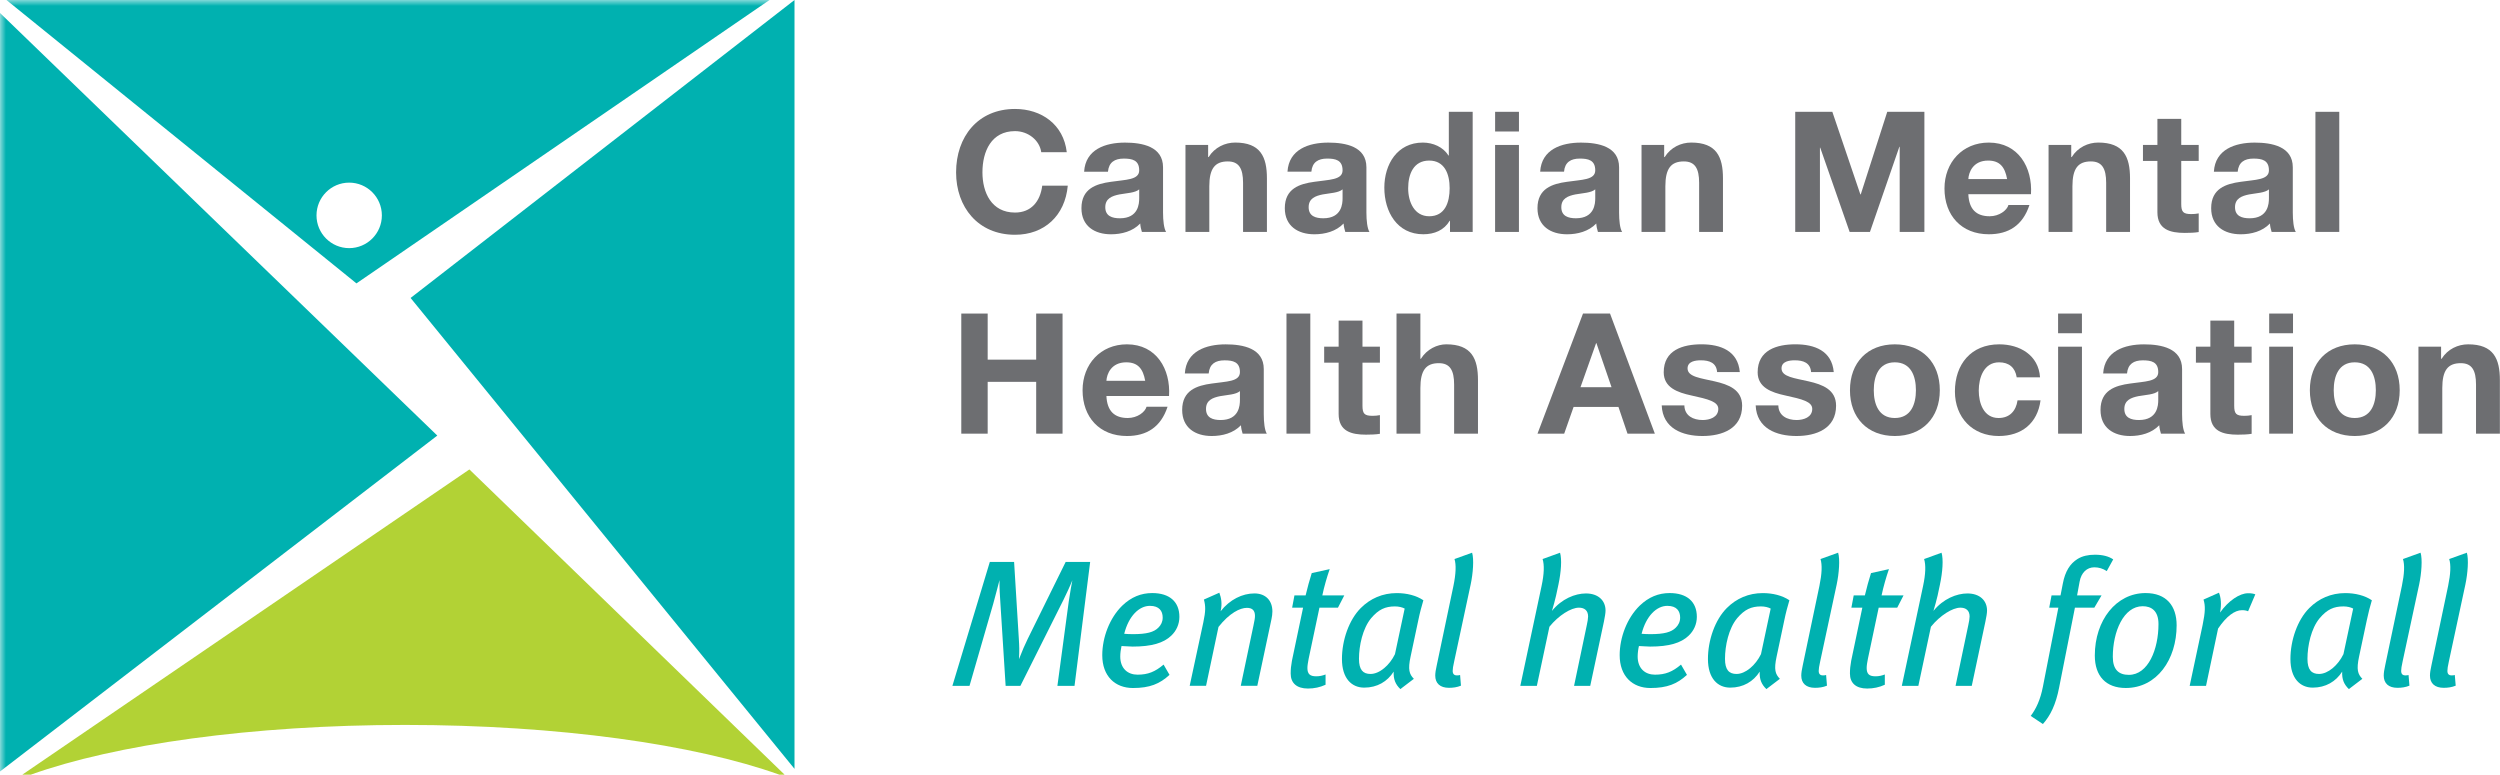 <svg width="213" height="66" viewBox="0 0 213 66" fill="none" xmlns="http://www.w3.org/2000/svg">
<g id="Canadian_Mental_Health_Association_logo 1" clip-path="url(#clip0_2841_7645)">
<g id="Group">
<g id="Group_2">
<g id="Group_3">
<g id="Clip path group">
<mask id="mask0_2841_7645" style="mask-type:luminance" maskUnits="userSpaceOnUse" x="0" y="-1" width="218" height="70">
<g id="clipPath3728-1">
<path id="Vector" d="M0.001 68.939H217.863V-0.005H0.001V68.939Z" fill="white"/>
</g>
</mask>
<g mask="url(#mask0_2841_7645)">
<g id="Group_4">
<g id="Group_5">
<path id="Vector_2" d="M30.369 24.145L65.559 0.001H0.55M26.966 18.352C26.966 16.812 28.211 15.56 29.75 15.56C31.29 15.56 32.535 16.812 32.535 18.352C32.535 19.889 31.29 21.141 29.75 21.141C28.211 21.141 26.966 19.889 26.966 18.352Z" fill="#00B1B0"/>
<g id="Group_6">
<path id="Vector_3" d="M0.001 1.106L37.257 37.111L0.001 65.731" fill="#00B1B0"/>
</g>
</g>
</g>
</g>
</g>
</g>
<path id="Vector_4" d="M34.982 25.386L67.692 65.505V0.001" fill="#00B1B0"/>
<path id="Vector_5" d="M34.511 61.764C47.608 61.764 59.204 63.43 66.394 65.999H66.845L39.992 39.996L1.905 65.999H2.63C9.815 63.43 21.418 61.764 34.511 61.764Z" fill="#B2D235"/>
<g id="Group_7">
<path id="Vector_6" d="M88.714 12.966C88.571 11.947 87.595 11.172 86.481 11.172C84.464 11.172 83.704 12.892 83.704 14.685C83.704 16.391 84.464 18.11 86.481 18.11C87.854 18.11 88.628 17.166 88.799 15.818H90.975C90.745 18.368 88.983 20.002 86.481 20.002C83.321 20.002 81.459 17.638 81.459 14.685C81.459 11.647 83.321 9.283 86.481 9.283C88.728 9.283 90.616 10.6 90.888 12.966" fill="#6D6E71"/>
<path id="Vector_7" d="M97.06 16.134C96.717 16.434 96.003 16.45 95.372 16.565C94.743 16.692 94.17 16.909 94.17 17.653C94.17 18.413 94.758 18.598 95.415 18.598C97.003 18.598 97.06 17.338 97.06 16.892M92.367 14.629C92.482 12.723 94.186 12.15 95.846 12.15C97.317 12.15 99.091 12.479 99.091 14.256V18.111C99.091 18.786 99.165 19.46 99.349 19.759H97.289C97.217 19.53 97.16 19.287 97.148 19.043C96.505 19.716 95.558 19.961 94.656 19.961C93.255 19.961 92.139 19.258 92.139 17.739C92.139 16.06 93.398 15.661 94.656 15.489C95.901 15.301 97.06 15.344 97.06 14.514C97.06 13.639 96.458 13.512 95.744 13.512C94.972 13.512 94.47 13.825 94.398 14.629" fill="#6D6E71"/>
<path id="Vector_8" d="M101.002 12.348H102.933V13.381H102.976C103.494 12.549 104.378 12.146 105.238 12.146C107.397 12.146 107.942 13.367 107.942 15.201V19.759H105.909V15.573C105.909 14.354 105.55 13.753 104.609 13.753C103.505 13.753 103.033 14.371 103.033 15.874V19.759H101.002" fill="#6D6E71"/>
<path id="Vector_9" d="M114.387 16.133C114.044 16.434 113.33 16.45 112.699 16.564C112.071 16.691 111.497 16.908 111.497 17.652C111.497 18.413 112.085 18.597 112.744 18.597C114.332 18.597 114.387 17.337 114.387 16.892M109.694 14.628C109.809 12.722 111.513 12.15 113.173 12.15C114.647 12.15 116.418 12.479 116.418 14.256V18.11C116.418 18.785 116.492 19.46 116.676 19.759H114.618C114.547 19.529 114.489 19.286 114.475 19.043C113.832 19.716 112.887 19.961 111.985 19.961C110.584 19.961 109.466 19.258 109.466 17.738C109.466 16.059 110.725 15.661 111.985 15.489C113.23 15.301 114.387 15.344 114.387 14.514C114.387 13.638 113.787 13.511 113.071 13.511C112.301 13.511 111.799 13.824 111.728 14.628" fill="#6D6E71"/>
<path id="Vector_10" d="M121.767 13.681C120.436 13.681 119.976 14.829 119.976 16.047C119.976 17.207 120.505 18.425 121.767 18.425C123.11 18.425 123.51 17.25 123.51 16.033C123.51 14.829 123.083 13.681 121.767 13.681ZM123.54 18.812H123.51C123.038 19.615 122.21 19.959 121.264 19.959C119.031 19.959 117.945 18.039 117.945 15.99C117.945 13.998 119.048 12.148 121.222 12.148C122.093 12.148 122.955 12.522 123.41 13.25H123.44V9.526H125.472V19.759H123.54" fill="#6D6E71"/>
<path id="Vector_11" d="M127.382 12.35H129.413V19.761H127.382V12.35ZM129.415 11.203H127.384V9.526H129.415V11.203Z" fill="#6D6E71"/>
<path id="Vector_12" d="M135.915 16.133C135.572 16.434 134.857 16.45 134.225 16.564C133.596 16.691 133.024 16.908 133.024 17.652C133.024 18.413 133.612 18.597 134.269 18.597C135.858 18.597 135.915 17.337 135.915 16.892M131.222 14.628C131.336 12.722 133.039 12.15 134.7 12.15C136.172 12.15 137.946 12.479 137.946 14.256V18.11C137.946 18.785 138.017 19.46 138.203 19.759H136.143C136.072 19.529 136.015 19.286 136.003 19.043C135.357 19.716 134.414 19.961 133.512 19.961C132.11 19.961 130.993 19.258 130.993 17.738C130.993 16.059 132.251 15.661 133.512 15.489C134.757 15.301 135.915 15.344 135.915 14.514C135.915 13.638 135.313 13.511 134.598 13.511C133.826 13.511 133.324 13.824 133.255 14.628" fill="#6D6E71"/>
<path id="Vector_13" d="M139.858 12.348H141.787V13.381H141.832C142.349 12.549 143.233 12.146 144.092 12.146C146.252 12.146 146.797 13.367 146.797 15.201V19.759H144.766V15.573C144.766 14.354 144.408 13.753 143.463 13.753C142.359 13.753 141.889 14.371 141.889 15.874V19.759H139.858" fill="#6D6E71"/>
<path id="Vector_14" d="M152.953 9.526H156.115L158.503 16.563H158.536L160.794 9.526H163.958V19.759H161.853V12.506H161.825L159.32 19.759H157.589L155.082 12.579H155.058V19.759H152.953" fill="#6D6E71"/>
<path id="Vector_15" d="M171.006 15.258C170.82 14.225 170.379 13.681 169.389 13.681C168.101 13.681 167.73 14.685 167.703 15.258M167.703 16.548C167.758 17.836 168.389 18.425 169.52 18.425C170.332 18.425 170.992 17.924 171.12 17.466H172.908C172.337 19.215 171.12 19.959 169.446 19.959C167.115 19.959 165.67 18.354 165.67 16.059C165.67 13.839 167.199 12.148 169.446 12.148C171.965 12.148 173.182 14.27 173.039 16.548" fill="#6D6E71"/>
<path id="Vector_16" d="M174.538 12.348H176.469V13.381H176.512C177.028 12.549 177.914 12.146 178.772 12.146C180.931 12.146 181.478 13.367 181.478 15.201V19.759H179.445V15.573C179.445 14.354 179.088 13.753 178.143 13.753C177.041 13.753 176.571 14.371 176.571 15.874V19.759H174.538" fill="#6D6E71"/>
<path id="Vector_17" d="M185.842 12.348H187.33V13.71H185.842V17.378C185.842 18.065 186.016 18.239 186.701 18.239C186.916 18.239 187.116 18.223 187.33 18.182V19.771C186.987 19.83 186.544 19.844 186.144 19.844C184.899 19.844 183.811 19.556 183.811 18.082V13.71H182.58V12.348H183.811V10.127H185.842" fill="#6D6E71"/>
<path id="Vector_18" d="M193.313 16.134C192.97 16.434 192.256 16.45 191.625 16.565C190.996 16.692 190.423 16.909 190.423 17.653C190.423 18.413 191.011 18.598 191.668 18.598C193.256 18.598 193.313 17.338 193.313 16.892M188.622 14.629C188.735 12.723 190.439 12.15 192.099 12.15C193.57 12.15 195.346 12.479 195.346 14.256V18.111C195.346 18.786 195.416 19.46 195.601 19.759H193.542C193.47 19.53 193.413 19.287 193.399 19.043C192.756 19.716 191.811 19.961 190.909 19.961C189.508 19.961 188.392 19.258 188.392 17.739C188.392 16.06 189.651 15.661 190.909 15.489C192.154 15.301 193.313 15.344 193.313 14.514C193.313 13.639 192.711 13.512 191.997 13.512C191.223 13.512 190.725 13.825 190.651 14.629" fill="#6D6E71"/>
<path id="Vector_19" d="M197.274 9.526H199.306V19.759H197.274V9.526Z" fill="#6D6E71"/>
<path id="Vector_20" d="M81.902 26.715H84.15V30.642H88.283V26.715H90.529V36.948H88.283V32.533H84.15V36.948H81.902" fill="#6D6E71"/>
<path id="Vector_21" d="M97.571 32.447C97.388 31.414 96.943 30.87 95.955 30.87C94.669 30.87 94.297 31.872 94.266 32.447M94.266 33.737C94.324 35.025 94.954 35.614 96.085 35.614C96.9 35.614 97.557 35.113 97.686 34.655H99.476C98.902 36.402 97.686 37.148 96.014 37.148C93.679 37.148 92.235 35.543 92.235 33.248C92.235 31.028 93.768 29.337 96.014 29.337C98.531 29.337 99.747 31.457 99.602 33.737" fill="#6D6E71"/>
<path id="Vector_22" d="M105.642 33.322C105.299 33.623 104.585 33.639 103.954 33.752C103.323 33.88 102.752 34.097 102.752 34.841C102.752 35.6 103.34 35.786 103.997 35.786C105.585 35.786 105.642 34.524 105.642 34.081M100.949 31.817C101.064 29.911 102.766 29.339 104.428 29.339C105.899 29.339 107.673 29.668 107.673 31.445V35.299C107.673 35.974 107.745 36.647 107.931 36.948H105.871C105.799 36.717 105.742 36.475 105.73 36.23C105.087 36.905 104.14 37.148 103.238 37.148C101.837 37.148 100.721 36.447 100.721 34.927C100.721 33.248 101.98 32.85 103.238 32.678C104.483 32.49 105.642 32.533 105.642 31.703C105.642 30.827 105.04 30.701 104.326 30.701C103.554 30.701 103.052 31.013 102.98 31.817" fill="#6D6E71"/>
<path id="Vector_23" d="M109.608 26.715H111.639V36.947H109.608V26.715Z" fill="#6D6E71"/>
<path id="Vector_24" d="M116.083 29.537H117.569V30.899H116.083V34.567C116.083 35.254 116.257 35.428 116.941 35.428C117.157 35.428 117.355 35.412 117.569 35.369V36.96C117.227 37.019 116.784 37.033 116.383 37.033C115.138 37.033 114.052 36.747 114.052 35.271V30.899H112.819V29.537H114.052V27.316H116.083" fill="#6D6E71"/>
<path id="Vector_25" d="M118.983 26.715H121.017V30.572H121.059C121.574 29.739 122.462 29.336 123.219 29.336C125.379 29.336 125.924 30.555 125.924 32.391V36.947H123.891V32.761C123.891 31.543 123.533 30.942 122.588 30.942C121.486 30.942 121.017 31.559 121.017 33.064V36.947H118.983" fill="#6D6E71"/>
<path id="Vector_26" d="M134.657 32.991H137.303L136.015 29.237H135.988M134.872 26.715H137.174L140.993 36.948H138.664L137.891 34.668H134.071L133.269 36.948H130.995" fill="#6D6E71"/>
<path id="Vector_27" d="M143.508 34.539C143.525 35.428 144.268 35.786 145.066 35.786C145.654 35.786 146.399 35.557 146.399 34.839C146.399 34.224 145.556 34.009 144.096 33.692C142.922 33.437 141.749 33.019 141.749 31.717C141.749 29.823 143.38 29.335 144.968 29.335C146.584 29.335 148.073 29.881 148.232 31.701H146.297C146.242 30.913 145.639 30.698 144.911 30.698C144.453 30.698 143.78 30.784 143.78 31.388C143.78 32.116 144.925 32.218 146.084 32.49C147.272 32.762 148.43 33.193 148.43 34.567C148.43 36.516 146.742 37.148 145.053 37.148C143.337 37.148 141.663 36.502 141.577 34.539" fill="#6D6E71"/>
<path id="Vector_28" d="M151.514 34.539C151.528 35.428 152.273 35.786 153.072 35.786C153.659 35.786 154.403 35.557 154.403 34.839C154.403 34.224 153.559 34.009 152.1 33.692C150.926 33.437 149.752 33.019 149.752 31.717C149.752 29.823 151.385 29.335 152.974 29.335C154.59 29.335 156.076 29.881 156.236 31.701H154.305C154.245 30.913 153.645 30.698 152.916 30.698C152.459 30.698 151.786 30.784 151.786 31.388C151.786 32.116 152.929 32.218 154.088 32.49C155.278 32.762 156.434 33.193 156.434 34.567C156.434 36.516 154.745 37.148 153.059 37.148C151.341 37.148 149.669 36.502 149.583 34.539" fill="#6D6E71"/>
<path id="Vector_29" d="M161.436 35.614C162.822 35.614 163.237 34.424 163.237 33.248C163.237 32.06 162.822 30.87 161.436 30.87C160.061 30.87 159.646 32.06 159.646 33.248C159.646 34.424 160.061 35.614 161.436 35.614ZM161.436 29.337C163.768 29.337 165.272 30.885 165.272 33.248C165.272 35.6 163.768 37.148 161.436 37.148C159.118 37.148 157.617 35.6 157.617 33.248C157.617 30.885 159.118 29.337 161.436 29.337Z" fill="#6D6E71"/>
<path id="Vector_30" d="M171.823 32.146C171.694 31.314 171.164 30.87 170.323 30.87C169.018 30.87 168.59 32.189 168.59 33.279C168.59 34.338 169.004 35.614 170.278 35.614C171.221 35.614 171.766 35.011 171.895 34.109H173.854C173.595 36.072 172.237 37.148 170.292 37.148C168.061 37.148 166.559 35.571 166.559 33.351C166.559 31.042 167.93 29.337 170.335 29.337C172.08 29.337 173.683 30.253 173.811 32.146" fill="#6D6E71"/>
<path id="Vector_31" d="M175.351 29.537H177.382V36.948H175.351V29.537ZM177.38 28.392H175.349V26.715H177.38V28.392Z" fill="#6D6E71"/>
<path id="Vector_32" d="M183.883 33.322C183.543 33.623 182.826 33.639 182.195 33.752C181.564 33.88 180.993 34.097 180.993 34.841C180.993 35.6 181.579 35.786 182.238 35.786C183.826 35.786 183.883 34.524 183.883 34.081M179.19 31.817C179.305 29.911 181.007 29.339 182.669 29.339C184.141 29.339 185.914 29.668 185.914 31.445V35.299C185.914 35.974 185.986 36.647 186.172 36.948H184.112C184.041 36.717 183.983 36.475 183.969 36.23C183.324 36.905 182.381 37.148 181.479 37.148C180.076 37.148 178.964 36.447 178.964 34.927C178.964 33.248 180.221 32.85 181.479 32.678C182.724 32.49 183.883 32.533 183.883 31.703C183.883 30.827 183.283 30.701 182.567 30.701C181.795 30.701 181.295 31.013 181.222 31.817" fill="#6D6E71"/>
<path id="Vector_33" d="M190.354 29.537H191.84V30.899H190.354V34.568C190.354 35.255 190.527 35.428 191.213 35.428C191.428 35.428 191.628 35.412 191.84 35.369V36.96C191.499 37.019 191.056 37.034 190.656 37.034C189.411 37.034 188.323 36.747 188.323 35.271V30.899H187.092V29.537H188.323V27.317H190.354" fill="#6D6E71"/>
<path id="Vector_34" d="M193.334 29.537H195.365V36.947H193.334V29.537ZM195.365 28.392H193.334V26.715H195.365V28.392Z" fill="#6D6E71"/>
<path id="Vector_35" d="M200.621 35.614C202.007 35.614 202.422 34.424 202.422 33.248C202.422 32.06 202.007 30.87 200.621 30.87C199.247 30.87 198.833 32.06 198.833 33.248C198.833 34.424 199.247 35.614 200.621 35.614ZM200.621 29.337C202.952 29.337 204.455 30.885 204.455 33.248C204.455 35.6 202.952 37.148 200.621 37.148C198.304 37.148 196.8 35.6 196.8 33.248C196.8 30.885 198.304 29.337 200.621 29.337Z" fill="#6D6E71"/>
<path id="Vector_36" d="M206.052 29.537H207.981V30.568H208.026C208.54 29.738 209.428 29.337 210.285 29.337C212.445 29.337 212.99 30.556 212.99 32.39V36.948H210.957V32.762C210.957 31.543 210.6 30.942 209.657 30.942C208.552 30.942 208.083 31.56 208.083 33.063V36.948H206.052" fill="#6D6E71"/>
</g>
<g id="Group_8">
<path id="Vector_37" d="M91.549 58.435H90.091L91.059 51.237C91.151 50.562 91.335 49.578 91.365 49.439C91.151 49.979 90.843 50.623 90.612 51.1L86.938 58.435H85.68L85.237 51.435C85.192 50.715 85.145 50.133 85.158 49.425C85.113 49.578 84.809 50.791 84.625 51.435L82.602 58.435H81.144L84.333 47.875H86.401L86.799 54.351C86.846 55.106 86.86 55.41 86.815 56.163C87.136 55.351 87.289 54.997 87.564 54.429L90.796 47.875H92.882" fill="#00B1B0"/>
<path id="Vector_38" d="M97.973 51.619C97.055 51.619 96.165 52.48 95.783 53.999C95.95 54.014 96.273 54.03 96.518 54.03C97.698 54.03 98.31 53.862 98.692 53.476C98.924 53.247 99.061 52.971 99.061 52.617C99.061 52.063 98.769 51.619 97.973 51.619ZM99.782 54.167C99.137 54.781 98.126 55.089 96.501 55.089C96.148 55.089 95.797 55.042 95.552 55.042C95.491 55.302 95.446 55.67 95.446 55.932C95.446 56.962 96.089 57.482 96.918 57.482C97.804 57.482 98.416 57.236 99.137 56.623L99.643 57.498C98.814 58.265 97.957 58.619 96.532 58.619C94.999 58.619 93.913 57.606 93.913 55.823C93.913 54.304 94.542 52.65 95.614 51.603C96.379 50.867 97.22 50.529 98.171 50.529C99.643 50.529 100.484 51.267 100.484 52.556C100.484 53.184 100.225 53.754 99.782 54.167Z" fill="#00B1B0"/>
<path id="Vector_39" d="M108.332 52.74L107.122 58.433H105.713L106.799 53.278C106.877 52.91 106.924 52.664 106.924 52.48C106.924 52.004 106.693 51.789 106.232 51.789C105.65 51.789 104.746 52.233 103.815 53.415L102.756 58.433H101.361L102.525 53.016C102.725 52.065 102.725 51.65 102.572 51.081L103.888 50.499C104.042 50.928 104.15 51.404 103.997 52.079C104.778 51.081 105.85 50.56 106.877 50.56C107.826 50.56 108.408 51.159 108.408 52.096C108.408 52.296 108.377 52.525 108.332 52.74Z" fill="#00B1B0"/>
<path id="Vector_40" d="M113.995 51.773H112.417L111.499 56.116C111.438 56.439 111.391 56.699 111.391 56.913C111.391 57.437 111.621 57.621 112.142 57.621C112.448 57.621 112.693 57.559 112.938 57.465V58.34C112.462 58.557 111.974 58.664 111.438 58.664C110.472 58.664 109.966 58.189 109.966 57.392C109.966 57.022 109.996 56.715 110.072 56.3L111.023 51.773H110.09L110.286 50.73H111.238C111.391 50.083 111.574 49.411 111.76 48.828L113.291 48.489C113.077 49.088 112.801 50.038 112.662 50.73H114.532" fill="#00B1B0"/>
<path id="Vector_41" d="M118.851 51.666C118.023 51.666 117.455 51.926 116.828 52.662C116.094 53.54 115.785 55.026 115.785 56.132C115.785 57.067 116.124 57.421 116.767 57.421C117.535 57.421 118.392 56.684 118.851 55.734L119.678 51.85C119.478 51.742 119.174 51.666 118.851 51.666ZM120.842 52.832L120.184 55.932C119.937 57.067 120.076 57.437 120.46 57.836L119.311 58.711C118.882 58.296 118.713 57.866 118.741 57.222C118.208 58.067 117.335 58.586 116.23 58.586C115.175 58.586 114.334 57.819 114.334 56.147C114.334 54.552 114.928 52.818 115.938 51.806C116.751 50.992 117.794 50.532 119.004 50.532C119.845 50.532 120.66 50.73 121.272 51.143C121.148 51.544 120.948 52.294 120.842 52.832Z" fill="#00B1B0"/>
<path id="Vector_42" d="M125.302 49.793L123.894 56.361C123.8 56.76 123.769 57.005 123.769 57.159C123.769 57.421 123.894 57.543 124.122 57.543C124.198 57.543 124.322 57.543 124.4 57.511L124.474 58.419C124.137 58.558 123.8 58.602 123.449 58.602C122.698 58.602 122.283 58.218 122.283 57.56C122.283 57.343 122.328 57.038 122.408 56.699L123.833 49.916C124.045 48.888 124.075 48.121 123.924 47.63L125.423 47.09C125.594 47.644 125.502 48.857 125.302 49.793Z" fill="#00B1B0"/>
<path id="Vector_43" d="M136.655 52.954L135.488 58.435H134.11L135.198 53.247C135.259 52.971 135.306 52.695 135.306 52.525C135.306 52.018 135 51.773 134.524 51.773C133.851 51.773 132.793 52.431 132.011 53.398L130.94 58.435H129.531L131.338 49.947C131.566 48.887 131.583 48.137 131.43 47.63L132.916 47.092C133.081 47.66 133.008 48.722 132.779 49.807L132.577 50.746C132.518 51.02 132.334 51.713 132.226 52.051C133.055 51.02 134.202 50.562 135.122 50.562C136.178 50.562 136.792 51.173 136.792 52.018C136.792 52.247 136.729 52.572 136.655 52.954Z" fill="#00B1B0"/>
<path id="Vector_44" d="M142.058 51.619C141.14 51.619 140.25 52.48 139.864 53.999C140.037 54.014 140.358 54.03 140.603 54.03C141.783 54.03 142.393 53.862 142.777 53.476C143.007 53.247 143.148 52.971 143.148 52.617C143.148 52.063 142.856 51.619 142.058 51.619ZM143.865 54.167C143.222 54.781 142.211 55.089 140.587 55.089C140.233 55.089 139.882 55.042 139.637 55.042C139.574 55.302 139.529 55.67 139.529 55.932C139.529 56.962 140.174 57.482 141.001 57.482C141.889 57.482 142.503 57.236 143.222 56.623L143.728 57.498C142.901 58.265 142.042 58.619 140.617 58.619C139.084 58.619 137.996 57.606 137.996 55.823C137.996 54.304 138.627 52.65 139.701 51.603C140.466 50.867 141.305 50.529 142.256 50.529C143.728 50.529 144.571 51.267 144.571 52.556C144.571 53.184 144.308 53.754 143.865 54.167Z" fill="#00B1B0"/>
<path id="Vector_45" d="M150.036 51.666C149.207 51.666 148.64 51.926 148.013 52.662C147.278 53.54 146.97 55.026 146.97 56.132C146.97 57.067 147.309 57.421 147.952 57.421C148.717 57.421 149.575 56.684 150.036 55.734L150.863 51.85C150.663 51.742 150.359 51.666 150.036 51.666ZM152.026 52.832L151.369 55.932C151.122 57.067 151.261 57.437 151.645 57.836L150.495 58.711C150.067 58.296 149.897 57.866 149.928 57.222C149.393 58.067 148.519 58.586 147.415 58.586C146.36 58.586 145.517 57.819 145.517 56.147C145.517 54.552 146.113 52.818 147.123 51.806C147.936 50.992 148.979 50.532 150.189 50.532C151.03 50.532 151.845 50.73 152.457 51.143C152.332 51.544 152.132 52.294 152.026 52.832Z" fill="#00B1B0"/>
<path id="Vector_46" d="M156.487 49.793L155.078 56.361C154.987 56.76 154.954 57.005 154.954 57.159C154.954 57.421 155.078 57.543 155.307 57.543C155.383 57.543 155.507 57.543 155.585 57.511L155.658 58.419C155.321 58.558 154.986 58.602 154.633 58.602C153.882 58.602 153.468 58.218 153.468 57.56C153.468 57.343 153.515 57.038 153.592 56.699L155.015 49.916C155.229 48.888 155.26 48.121 155.107 47.63L156.609 47.09C156.779 47.644 156.685 48.857 156.487 49.793Z" fill="#00B1B0"/>
<path id="Vector_47" d="M161.643 51.773H160.065L159.148 56.116C159.085 56.439 159.04 56.699 159.04 56.913C159.04 57.437 159.269 57.621 159.791 57.621C160.097 57.621 160.342 57.559 160.587 57.465V58.34C160.112 58.557 159.622 58.664 159.085 58.664C158.121 58.664 157.615 58.189 157.615 57.392C157.615 57.022 157.646 56.715 157.721 56.3L158.671 51.773H157.738L157.936 50.73H158.887C159.04 50.083 159.222 49.411 159.41 48.828L160.938 48.489C160.726 49.088 160.451 50.038 160.31 50.73H162.18" fill="#00B1B0"/>
<path id="Vector_48" d="M169.157 52.954L167.994 58.435H166.614L167.702 53.247C167.763 52.971 167.81 52.695 167.81 52.525C167.81 52.018 167.504 51.773 167.026 51.773C166.355 51.773 165.297 52.431 164.515 53.398L163.444 58.435H162.035L163.842 49.947C164.07 48.887 164.087 48.137 163.934 47.63L165.42 47.092C165.587 47.66 165.511 48.722 165.283 49.807L165.083 50.746C165.02 51.02 164.838 51.713 164.73 52.051C165.558 51.02 166.708 50.562 167.624 50.562C168.684 50.562 169.296 51.173 169.296 52.018C169.296 52.247 169.235 52.572 169.157 52.954Z" fill="#00B1B0"/>
<path id="Vector_49" d="M179.495 48.658C179.172 48.444 178.821 48.335 178.437 48.335C177.809 48.335 177.321 48.781 177.182 49.562L176.968 50.73H179.05L178.437 51.773H176.784L175.435 58.588C175.159 60.015 174.7 60.964 174.055 61.688L173.016 60.997C173.473 60.398 173.84 59.617 174.055 58.51L175.373 51.773H174.594L174.792 50.73H175.557C175.571 50.654 175.743 49.793 175.757 49.701C175.955 48.673 176.369 48.026 176.998 47.63C177.413 47.37 177.917 47.262 178.484 47.262C179.158 47.262 179.664 47.399 180.046 47.66" fill="#00B1B0"/>
<path id="Vector_50" d="M182.556 51.65C180.929 51.65 180.011 53.813 180.011 55.962C180.011 57.052 180.515 57.498 181.376 57.498C183.03 57.498 183.903 55.318 183.903 53.169C183.903 52.047 183.307 51.65 182.556 51.65ZM181.115 58.617C179.429 58.617 178.478 57.605 178.478 55.854C178.478 52.846 180.302 50.529 182.801 50.529C184.563 50.529 185.449 51.603 185.449 53.278C185.449 56.194 183.764 58.617 181.115 58.617Z" fill="#00B1B0"/>
<path id="Vector_51" d="M191.538 52.079C191.385 52.018 191.246 51.987 191.018 51.987C190.391 51.987 189.687 52.511 188.981 53.553L187.954 58.435H186.56L187.664 53.247C187.89 52.143 187.907 51.619 187.739 51.083L189.056 50.499C189.223 50.914 189.287 51.48 189.148 52.19C189.869 51.175 190.82 50.544 191.538 50.544C191.83 50.544 191.969 50.574 192.153 50.636" fill="#00B1B0"/>
<path id="Vector_52" d="M199.662 51.666C198.835 51.666 198.268 51.926 197.641 52.662C196.904 53.54 196.596 55.026 196.596 56.132C196.596 57.067 196.937 57.421 197.58 57.421C198.345 57.421 199.203 56.684 199.662 55.734L200.491 51.85C200.291 51.742 199.986 51.666 199.662 51.666ZM201.654 52.832L200.995 55.932C200.752 57.067 200.887 57.437 201.272 57.836L200.123 58.711C199.695 58.296 199.523 57.866 199.554 57.222C199.019 58.067 198.145 58.586 197.043 58.586C195.986 58.586 195.145 57.819 195.145 56.147C195.145 54.552 195.741 52.818 196.751 51.806C197.563 50.992 198.607 50.532 199.815 50.532C200.658 50.532 201.471 50.73 202.083 51.143C201.96 51.544 201.762 52.294 201.654 52.832Z" fill="#00B1B0"/>
<path id="Vector_53" d="M206.113 49.793L204.702 56.361C204.61 56.76 204.58 57.005 204.58 57.159C204.58 57.421 204.702 57.543 204.933 57.543C205.008 57.543 205.133 57.543 205.209 57.511L205.284 58.419C204.947 58.558 204.61 58.602 204.259 58.602C203.508 58.602 203.094 58.218 203.094 57.56C203.094 57.343 203.139 57.038 203.216 56.699L204.641 49.916C204.855 48.888 204.888 48.121 204.733 47.63L206.233 47.09C206.403 47.644 206.311 48.857 206.113 49.793Z" fill="#00B1B0"/>
<path id="Vector_54" d="M210.052 49.793L208.642 56.361C208.552 56.76 208.519 57.005 208.519 57.159C208.519 57.421 208.642 57.543 208.872 57.543C208.95 57.543 209.072 57.543 209.148 57.511L209.226 58.419C208.889 58.558 208.552 58.602 208.199 58.602C207.448 58.602 207.033 58.218 207.033 57.56C207.033 57.343 207.078 57.038 207.156 56.699L208.581 49.916C208.795 48.888 208.828 48.121 208.672 47.63L210.175 47.09C210.344 47.644 210.25 48.857 210.052 49.793Z" fill="#00B1B0"/>
</g>
</g>
</g>
</g>
<defs>
<clipPath id="clip0_2841_7645">
<rect width="213" height="66" fill="white"/>
</clipPath>
</defs>
</svg>
